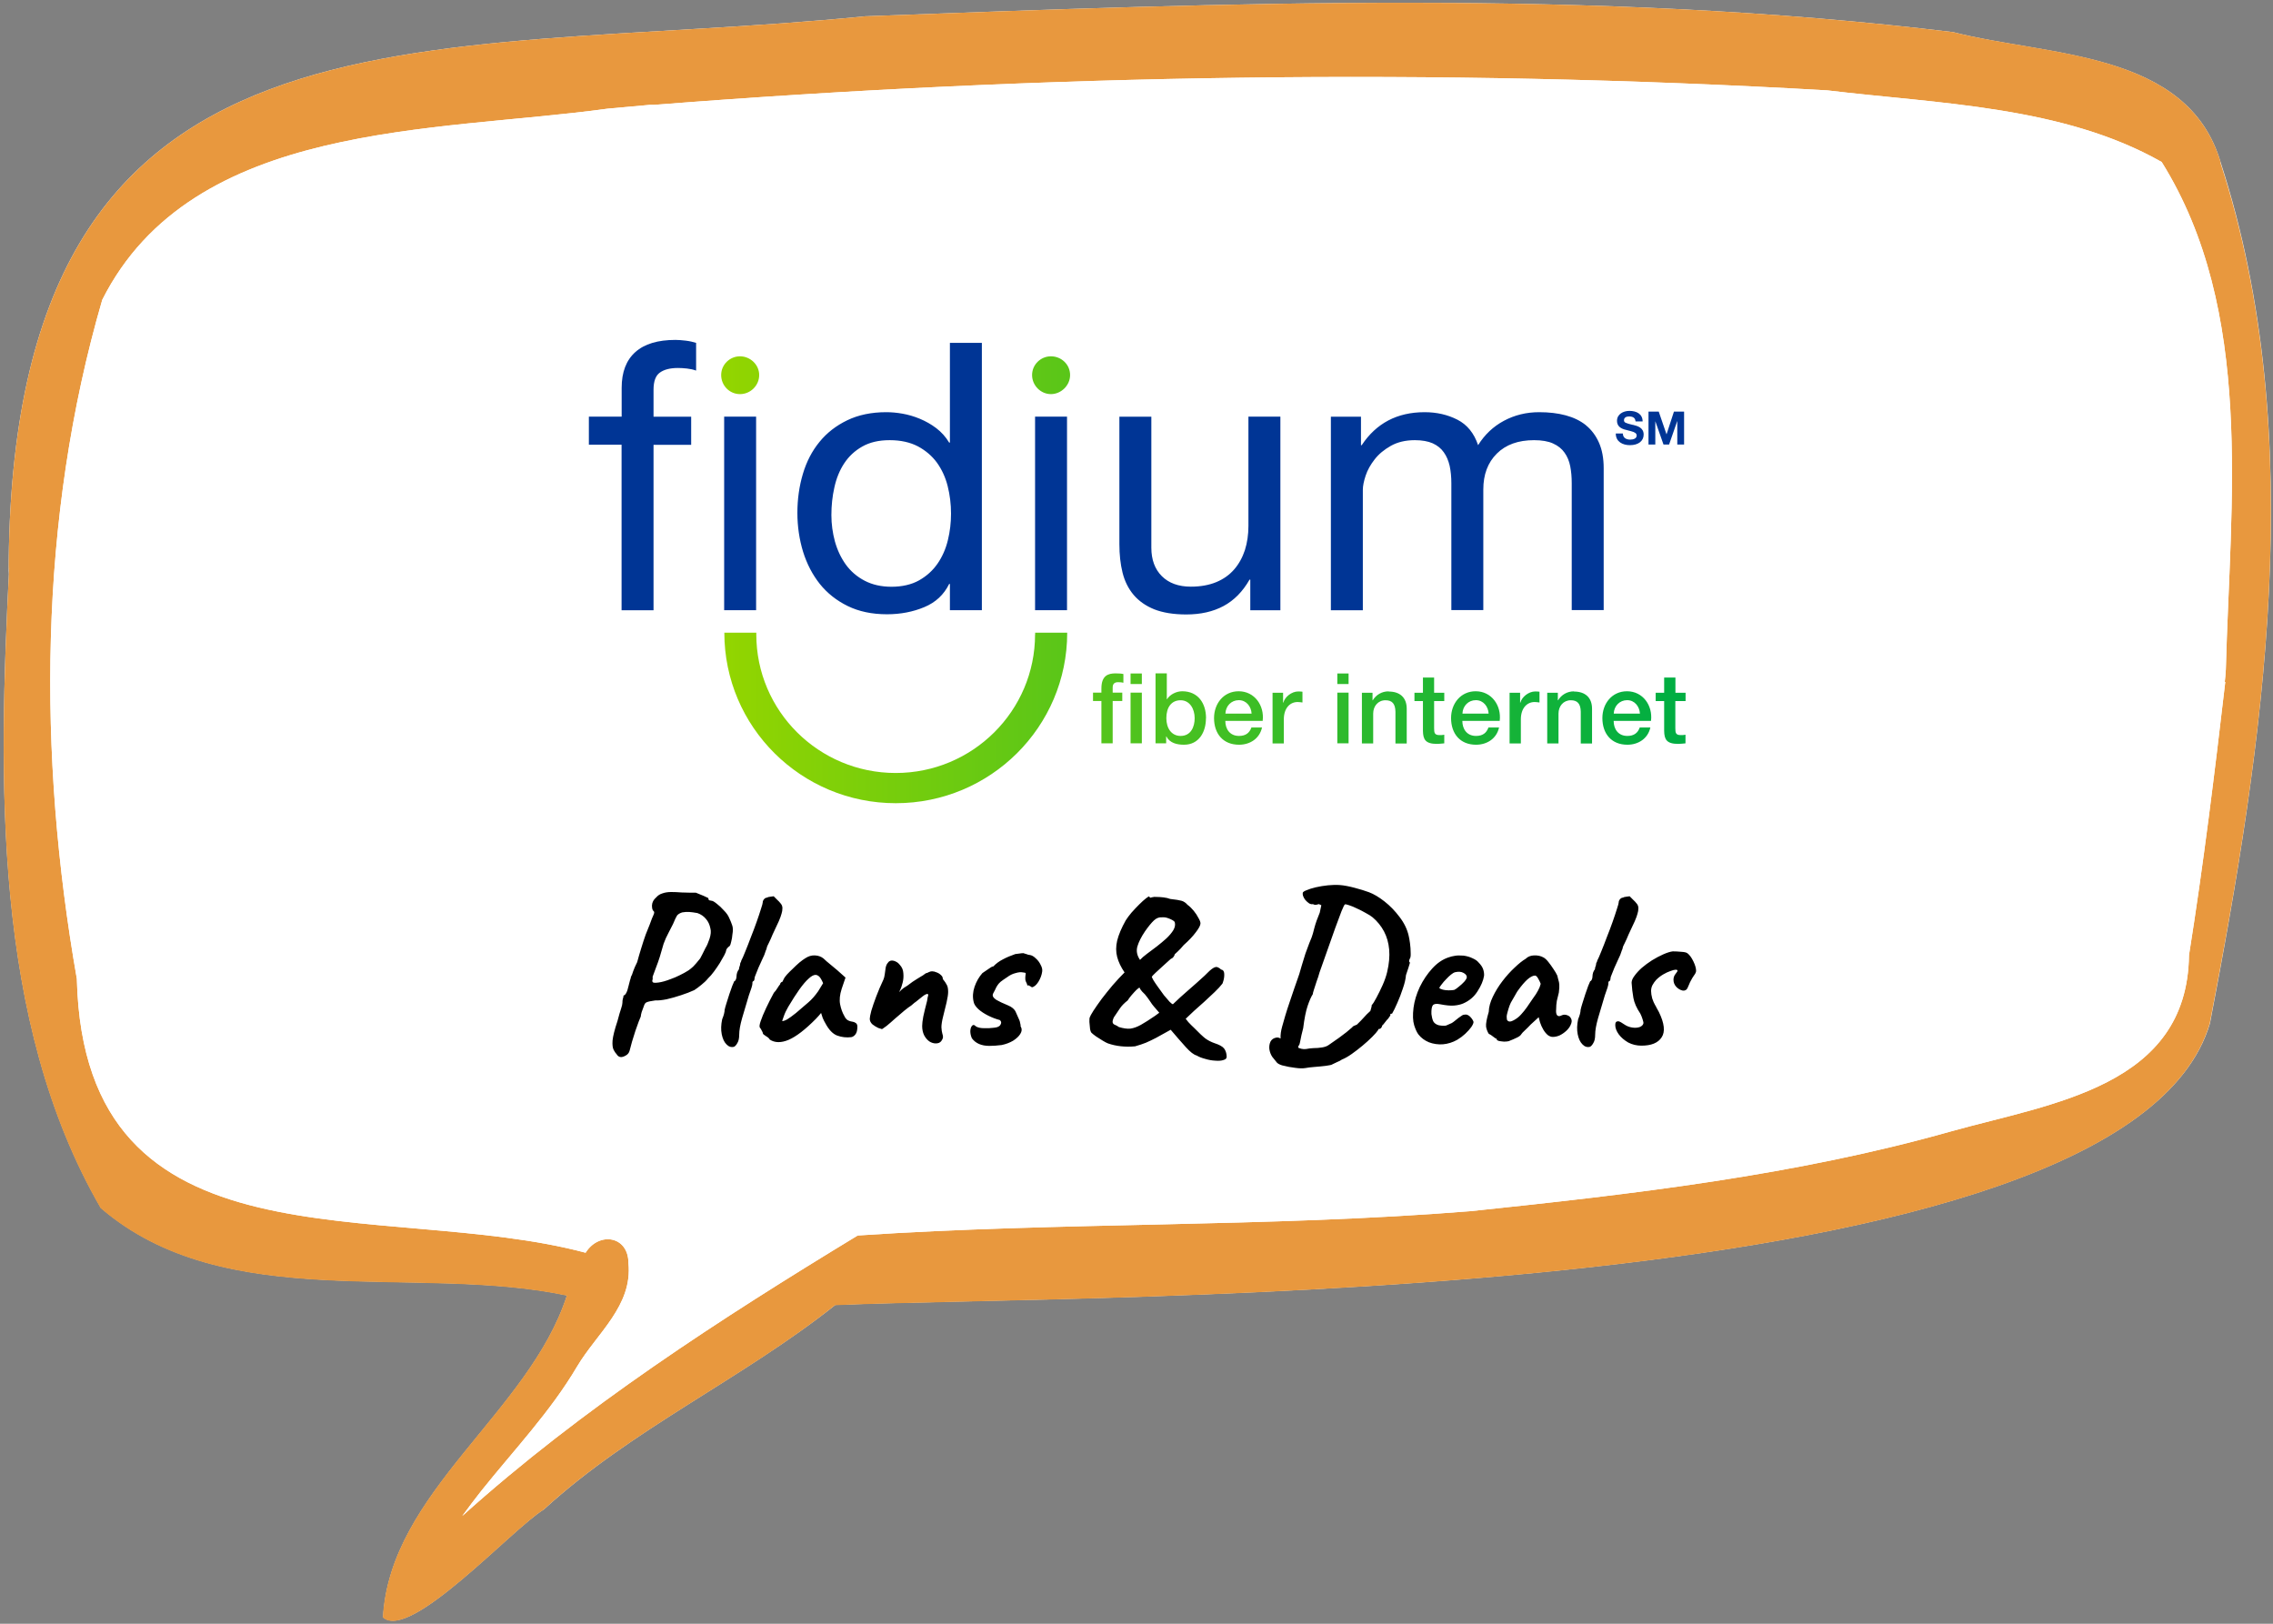 <svg xmlns="http://www.w3.org/2000/svg" width="406" height="290" viewBox="0 0 406 290" fill="none"><rect x="0" y="0" width="406" height="290" fill="#808080" stroke="none"/><g clip-path="url(#clip0_266_1626)"><path d="M1.642 101.356C1.642 101.747 1.593 102.138 1.544 102.528C1.544 -3.344 74.715 10.818 154.565 2.907C219.205 0.514 284.528 -2.074 348.875 5.739C365.693 10.085 390.75 8.962 396.648 28.984C412.638 78.258 404.302 132.903 394.747 182.763C379.635 233.794 196.976 231.06 149.203 233.062C132.531 246.296 112.885 255.184 97.139 269.59C91.533 272.959 73.204 293.225 68.427 288.83C69.694 266.415 94.556 252.302 101.283 231.353C74.179 225.639 40.299 234.869 18.021 215.726C-1.332 182.372 -0.259 139.056 1.642 101.356Z" fill="white"></path><path d="M396.648 28.984C390.75 8.962 365.693 10.037 348.875 5.739C284.527 -2.074 219.205 0.514 154.565 2.907C74.715 10.818 1.544 -3.344 1.544 102.528C1.544 102.138 1.593 101.747 1.642 101.356C-0.26 139.056 -1.381 182.372 17.972 215.775C40.25 234.918 74.13 225.688 101.234 231.401C94.458 252.302 69.645 266.415 68.378 288.879C73.155 293.274 91.533 273.057 97.091 269.639C112.885 255.184 132.531 246.345 149.154 233.111C196.927 231.06 379.635 233.843 394.698 182.812C404.302 132.952 412.638 78.307 396.599 29.033L396.648 28.984ZM397.477 121.769C395.576 138.08 393.577 154.39 390.993 170.603C390.701 194.092 366.522 197.022 348.534 202.052C320.601 209.963 291.498 213.284 262.688 216.312C226.273 219.242 189.615 218.216 153.2 220.658C128.679 235.552 104.062 251.423 82.564 270.762C83.685 269.248 84.757 267.783 85.927 266.318C91.777 258.993 98.309 252.156 103.087 244.049C106.597 238.141 113.031 233.208 112.251 225.59C112.251 220.707 106.986 219.925 104.598 223.735C68.378 214.065 15.096 228.032 13.731 174.949C13.731 174.949 13.731 174.9 13.731 174.852C6.711 134.857 6.858 92.713 18.265 53.548C34.4 21.513 77.738 23.661 108.498 19.413C111.033 19.169 113.567 18.973 116.054 18.729H116.2C116.2 18.729 116.639 18.729 116.834 18.729C186.495 13.26 256.643 12.136 326.402 16.141C346.243 18.534 368.521 18.924 386.119 28.935C402.742 55.599 398.354 89.538 397.574 119.571C397.526 120.353 397.477 121.085 397.379 121.818L397.477 121.769Z" fill="#E8983E"></path><path d="M397.477 121.769C395.576 138.08 393.577 154.39 390.993 170.603C390.701 194.092 366.522 197.022 348.534 202.052C320.601 209.963 291.498 213.284 262.688 216.312C226.273 219.242 189.615 218.216 153.2 220.658C128.679 235.552 104.062 251.424 82.564 270.762C83.685 269.248 84.757 267.783 85.927 266.318C91.777 258.993 98.309 252.156 103.087 244.05C106.597 238.141 113.031 233.208 112.251 225.59C112.251 220.707 106.987 219.926 104.598 223.735C68.378 214.065 15.096 228.032 13.731 174.949C13.731 174.949 13.731 174.901 13.731 174.852C6.711 134.857 6.858 92.713 18.265 53.548C34.401 21.513 77.738 23.661 108.498 19.413C111.033 19.169 113.568 18.973 116.054 18.729H116.2C116.2 18.729 116.639 18.729 116.834 18.729C186.495 13.26 256.643 12.137 326.402 16.141C346.243 18.534 368.521 18.924 386.119 28.936C402.742 55.599 398.354 89.539 397.574 119.572C397.526 120.353 397.477 121.085 397.379 121.818L397.477 121.769Z" fill="white"></path><path d="M128.815 66.98C128.815 65.11 130.363 63.637 132.177 63.637C133.991 63.637 135.605 65.11 135.605 66.98C135.605 68.85 134.057 70.389 132.177 70.389C130.296 70.389 128.815 68.85 128.815 66.98ZM187.711 63.637C185.897 63.637 184.349 65.11 184.349 66.98C184.349 68.85 185.897 70.389 187.711 70.389C189.525 70.389 191.139 68.85 191.139 66.98C191.139 65.11 189.592 63.637 187.711 63.637ZM184.882 113.299C184.882 126.969 173.732 138.056 159.986 138.056C146.239 138.056 135.089 126.969 135.089 113.299V113.002H129.381C129.381 129.815 143.094 143.451 160.002 143.451C176.91 143.451 190.623 129.815 190.623 113.002H184.899V113.299H184.882ZM196.731 122.964V123.709H195.233V125.198H196.731V132.761H198.745V125.198H200.459V123.709H198.745V122.782C198.745 122.037 199.177 121.839 199.727 121.839C200.126 121.839 200.392 121.872 200.659 121.938V120.382C200.342 120.3 199.876 120.266 199.244 120.266C197.946 120.266 196.731 120.647 196.731 122.964ZM201.94 132.761H203.954V123.709H201.94V132.761ZM201.94 122.17H203.954V120.283H201.94V122.17ZM215.403 128.293C215.403 130.725 214.172 133.009 211.476 133.009C210.244 133.009 208.93 132.711 208.331 131.52H208.297V132.761H206.4V120.266H208.414V124.884H208.447C208.996 124.006 210.144 123.46 211.16 123.46C214.022 123.46 215.42 125.628 215.42 128.276L215.403 128.293ZM213.39 128.26C213.39 126.621 212.524 125.066 210.877 125.066C209.229 125.066 208.331 126.34 208.331 128.26C208.331 130.08 209.262 131.437 210.877 131.437C212.707 131.437 213.39 129.832 213.39 128.26ZM225.555 128.756H218.865C218.865 130.179 219.647 131.437 221.311 131.437C222.476 131.437 223.175 130.924 223.525 129.931H225.422C224.989 131.9 223.292 133.009 221.311 133.009C218.465 133.009 216.851 131.04 216.851 128.243C216.851 125.678 218.549 123.46 221.245 123.46C224.107 123.46 225.871 126.025 225.538 128.739L225.555 128.756ZM223.558 127.449C223.491 126.191 222.626 125.049 221.278 125.049C219.93 125.049 218.931 126.092 218.882 127.449H223.558ZM229.216 125.479H229.183V123.725H227.302V132.777H229.316V128.475C229.316 126.472 230.414 125.38 231.779 125.38C232.062 125.38 232.362 125.43 232.644 125.463V123.543C232.461 123.527 232.345 123.493 231.896 123.493C230.664 123.493 229.466 124.52 229.233 125.496L229.216 125.479ZM238.869 132.761H240.882V123.709H238.869V132.761ZM238.869 122.17H240.882V120.283H238.869V122.17ZM248.022 123.477C246.823 123.477 245.792 124.089 245.193 125.082L245.159 125.049V123.725H243.262V132.777H245.276V127.449C245.276 126.125 246.141 125.066 247.472 125.066C248.654 125.066 249.22 125.678 249.253 127.101V132.794H251.267V126.588C251.267 124.553 250.019 123.51 248.055 123.51L248.022 123.477ZM256.176 121.011H254.163V123.725H252.648V125.215H254.163V130.543C254.196 132.049 254.579 132.86 256.675 132.86C257.108 132.86 257.541 132.794 257.974 132.761V131.222C257.691 131.288 257.408 131.288 257.125 131.288C256.226 131.288 256.16 130.874 256.16 130.047V125.215H257.974V123.725H256.16V121.011H256.176ZM267.892 128.756H261.202C261.202 130.179 261.984 131.437 263.648 131.437C264.813 131.437 265.512 130.924 265.862 129.931H267.759C267.326 131.9 265.629 133.009 263.648 133.009C260.803 133.009 259.188 131.04 259.188 128.243C259.188 125.678 260.886 123.46 263.582 123.46C266.444 123.46 268.208 126.025 267.876 128.739L267.892 128.756ZM265.895 127.449C265.829 126.191 264.963 125.049 263.615 125.049C262.267 125.049 261.269 126.092 261.219 127.449H265.895ZM271.553 125.479H271.52V123.725H269.64V132.777H271.653V128.475C271.653 126.472 272.752 125.38 274.116 125.38C274.399 125.38 274.699 125.43 274.982 125.463V123.543C274.799 123.527 274.682 123.493 274.233 123.493C273.001 123.493 271.803 124.52 271.57 125.496L271.553 125.479ZM281.123 123.477C279.924 123.477 278.893 124.089 278.293 125.082L278.26 125.049V123.725H276.363V132.777H278.377V127.449C278.377 126.125 279.242 125.066 280.573 125.066C281.755 125.066 282.321 125.678 282.354 127.101V132.794H284.368V126.588C284.368 124.553 283.12 123.51 281.139 123.51L281.123 123.477ZM294.919 128.756H288.229C288.229 130.179 289.011 131.437 290.675 131.437C291.84 131.437 292.539 130.924 292.888 129.931H294.786C294.353 131.9 292.655 133.009 290.675 133.009C287.829 133.009 286.215 131.04 286.215 128.243C286.215 125.678 287.913 123.46 290.609 123.46C293.471 123.46 295.235 126.025 294.902 128.739L294.919 128.756ZM292.922 127.449C292.855 126.191 291.99 125.049 290.642 125.049C289.294 125.049 288.295 126.092 288.245 127.449H292.922ZM301.076 125.215V123.725H299.262V121.011H297.249V123.725H295.734V125.215H297.249V130.543C297.282 132.049 297.665 132.86 299.762 132.86C300.194 132.86 300.627 132.794 301.06 132.761V131.222C300.777 131.288 300.494 131.288 300.211 131.288C299.312 131.288 299.246 130.874 299.246 130.047V125.215H301.06H301.076Z" fill="url(#paint0_linear_266_1626)"></path><path d="M122.491 60.84C123.19 60.923 123.806 61.072 124.338 61.237V66.185C123.839 66.003 123.306 65.888 122.724 65.821C122.142 65.755 121.609 65.722 121.11 65.722C119.712 65.722 118.647 65.987 117.881 66.533C117.116 67.062 116.733 68.088 116.733 69.611V74.427H123.456V79.441H116.733V108.997H111.025V79.424H105.183V74.41H111.041V69.263C111.041 66.45 111.857 64.332 113.488 62.876C115.119 61.419 117.515 60.708 120.644 60.708C121.176 60.708 121.792 60.757 122.491 60.84ZM129.348 108.98H135.056V74.41H129.348V108.98ZM169.671 61.237H175.379V108.98H169.671V104.297H169.538C168.589 106.217 167.125 107.59 165.095 108.434C163.081 109.278 160.851 109.709 158.438 109.709C155.742 109.709 153.412 109.212 151.415 108.236C149.418 107.259 147.754 105.935 146.439 104.297C145.124 102.642 144.126 100.723 143.443 98.538C142.778 96.354 142.428 94.037 142.428 91.588C142.428 89.138 142.761 86.822 143.41 84.637C144.059 82.453 145.041 80.55 146.372 78.928C147.687 77.306 149.351 76.015 151.348 75.055C153.345 74.096 155.659 73.616 158.305 73.616C159.203 73.616 160.168 73.698 161.2 73.881C162.232 74.063 163.264 74.361 164.296 74.791C165.328 75.221 166.309 75.767 167.225 76.462C168.14 77.157 168.922 78.018 169.538 79.044H169.671V61.237ZM169.871 91.737C169.871 90.049 169.671 88.41 169.272 86.822C168.872 85.233 168.223 83.843 167.358 82.635C166.476 81.427 165.344 80.467 163.963 79.722C162.565 78.994 160.884 78.614 158.92 78.614C156.957 78.614 155.359 78.994 154.011 79.755C152.663 80.517 151.598 81.526 150.782 82.767C149.967 84.008 149.384 85.448 149.035 87.053C148.669 88.659 148.502 90.313 148.502 92.001C148.502 93.607 148.719 95.179 149.135 96.718C149.568 98.257 150.217 99.63 151.082 100.838C151.964 102.047 153.079 103.006 154.444 103.718C155.808 104.43 157.406 104.794 159.253 104.794C161.1 104.794 162.815 104.413 164.163 103.652C165.511 102.89 166.609 101.898 167.458 100.673C168.306 99.448 168.922 98.058 169.305 96.486C169.688 94.93 169.871 93.342 169.871 91.737ZM184.882 108.98H190.59V74.41H184.882V108.98ZM222.992 93.938C222.992 95.493 222.776 96.933 222.36 98.257C221.927 99.564 221.295 100.723 220.446 101.699C219.597 102.675 218.532 103.437 217.251 103.966C215.969 104.496 214.455 104.777 212.707 104.777C210.511 104.777 208.78 104.148 207.532 102.907C206.283 101.666 205.651 99.961 205.651 97.827V74.427H199.943V97.165C199.943 99.035 200.126 100.739 200.509 102.278C200.891 103.817 201.557 105.141 202.489 106.25C203.438 107.359 204.669 108.219 206.184 108.831C207.715 109.427 209.612 109.742 211.892 109.742C214.455 109.742 216.668 109.245 218.549 108.236C220.429 107.226 221.977 105.654 223.192 103.519H223.325V108.997H228.7V74.41H222.992V93.938ZM283.286 75.949C282.271 75.138 281.073 74.559 279.658 74.178C278.243 73.798 276.662 73.616 274.915 73.616C272.635 73.616 270.538 74.129 268.624 75.155C266.711 76.181 265.179 77.637 264.015 79.507C263.299 77.372 262.067 75.85 260.32 74.956C258.573 74.063 256.625 73.616 254.462 73.616C249.569 73.616 245.825 75.585 243.229 79.507H243.096V74.427H237.72V108.997H243.428V87.467C243.428 86.805 243.595 85.961 243.928 84.952C244.26 83.942 244.81 82.982 245.542 82.039C246.274 81.096 247.239 80.302 248.438 79.623C249.619 78.961 251.05 78.614 252.715 78.614C254.013 78.614 255.078 78.812 255.91 79.176C256.742 79.557 257.408 80.086 257.89 80.781C258.39 81.476 258.722 82.287 258.939 83.214C259.138 84.157 259.238 85.183 259.238 86.292V108.964H264.946V87.434C264.946 84.753 265.745 82.618 267.36 81.013C268.974 79.408 271.187 78.614 274.016 78.614C275.398 78.614 276.546 78.812 277.411 79.209C278.293 79.606 278.976 80.153 279.458 80.848C279.958 81.543 280.29 82.353 280.473 83.28C280.657 84.224 280.74 85.216 280.74 86.292V108.964H286.448V83.628C286.448 81.841 286.165 80.318 285.599 79.044C285.033 77.769 284.251 76.743 283.253 75.933L283.286 75.949ZM291.64 75.883C290.309 75.552 290.076 75.469 290.076 75.039C290.076 74.576 290.492 74.377 290.975 74.377C291.74 74.377 292.09 74.675 292.139 75.271H293.404C293.404 73.93 292.306 73.384 291.041 73.384C289.959 73.384 288.828 73.963 288.828 75.155C288.828 75.9 289.227 76.412 290.126 76.694C290.509 76.81 290.891 76.892 291.324 77.008C292.056 77.19 292.339 77.422 292.339 77.786C292.339 78.316 291.773 78.514 291.174 78.514C290.575 78.514 289.876 78.266 289.876 77.422H288.611V77.455C288.611 78.911 289.876 79.507 291.124 79.507C292.689 79.507 293.587 78.729 293.587 77.621C293.587 76.379 292.522 76.082 291.64 75.866V75.883ZM298.996 73.516L297.681 77.554H297.665L296.283 73.516H294.453V79.391H295.668V75.271H295.684L297.132 79.391H298.131L299.578 75.221H299.595V79.391H300.81V73.516H298.979H298.996Z" fill="#003595"></path><path d="M110.933 188.794C110.613 188.794 110.347 188.621 110.133 188.274C109.973 188.114 109.8 187.861 109.613 187.514C109.427 187.167 109.36 186.607 109.413 185.834C109.493 185.034 109.787 183.874 110.293 182.354C110.56 181.341 110.773 180.607 110.933 180.154C111.093 179.674 111.173 179.327 111.173 179.114C111.173 178.821 111.2 178.581 111.253 178.394C111.333 178.181 111.373 177.981 111.373 177.794C111.533 177.794 111.693 177.647 111.853 177.354C112.013 177.061 112.147 176.661 112.253 176.154C112.36 175.701 112.453 175.341 112.533 175.074C112.64 174.781 112.693 174.581 112.693 174.474C112.827 174.261 112.96 173.927 113.093 173.474C113.253 173.021 113.493 172.474 113.813 171.834C114.027 171.034 114.267 170.207 114.533 169.354C114.8 168.474 115.067 167.661 115.333 166.914C115.627 166.141 115.867 165.541 116.053 165.114C116.347 164.287 116.573 163.714 116.733 163.394C116.893 163.047 116.893 162.821 116.733 162.714C116.547 162.581 116.453 162.247 116.453 161.714C116.48 161.154 116.733 160.674 117.213 160.274C117.507 159.927 117.88 159.687 118.333 159.554C118.787 159.394 119.307 159.314 119.893 159.314C120.48 159.314 121.093 159.341 121.733 159.394C122.213 159.421 122.72 159.434 123.253 159.434C123.813 159.434 124.16 159.434 124.293 159.434C124.533 159.541 124.827 159.661 125.173 159.794C125.52 159.927 125.827 160.061 126.093 160.194C126.387 160.301 126.533 160.394 126.533 160.474C126.533 160.634 126.587 160.741 126.693 160.794C126.827 160.821 126.96 160.847 127.093 160.874C127.28 160.874 127.587 161.047 128.013 161.394C128.44 161.714 128.867 162.114 129.293 162.594C129.747 163.047 130.067 163.501 130.253 163.954C130.467 164.407 130.64 164.834 130.773 165.234C130.933 165.634 130.947 166.207 130.813 166.954C130.787 167.354 130.72 167.754 130.613 168.154C130.533 168.554 130.44 168.821 130.333 168.954C130.173 169.061 130.027 169.194 129.893 169.354C129.76 169.514 129.693 169.661 129.693 169.794C129.693 169.901 129.587 170.167 129.373 170.594C129.16 170.994 128.893 171.461 128.573 171.994C128.253 172.501 127.907 173.007 127.533 173.514C127.16 174.021 126.813 174.421 126.493 174.714C126.147 175.141 125.733 175.541 125.253 175.914C124.8 176.287 124.387 176.594 124.013 176.834C123.32 177.154 122.52 177.461 121.613 177.754C120.733 178.047 119.88 178.287 119.053 178.474C118.227 178.634 117.56 178.701 117.053 178.674C116.28 178.781 115.773 178.887 115.533 178.994C115.293 179.074 115.12 179.301 115.013 179.674C114.88 180.021 114.747 180.381 114.613 180.754C114.507 181.127 114.453 181.394 114.453 181.554C114.4 181.661 114.28 181.954 114.093 182.434C113.933 182.914 113.733 183.474 113.493 184.114C113.28 184.754 113.08 185.394 112.893 186.034C112.707 186.674 112.56 187.221 112.453 187.674C112.347 188.047 112.12 188.327 111.773 188.514C111.453 188.701 111.173 188.794 110.933 188.794ZM116.613 175.434C116.72 175.541 117.067 175.554 117.653 175.474C118.24 175.394 118.947 175.194 119.773 174.874C120.307 174.687 120.84 174.461 121.373 174.194C121.933 173.927 122.467 173.634 122.973 173.314C123.24 173.127 123.52 172.901 123.813 172.634C124.107 172.341 124.52 171.861 125.053 171.194C125.133 171.061 125.267 170.807 125.453 170.434C125.667 170.034 125.853 169.661 126.013 169.314C126.253 168.941 126.493 168.394 126.733 167.674C126.973 166.927 127.027 166.314 126.893 165.834C126.76 165.141 126.493 164.567 126.093 164.114C125.693 163.634 125.187 163.287 124.573 163.074C123.987 162.967 123.493 162.901 123.093 162.874C122.72 162.847 122.307 162.874 121.853 162.954C121.427 163.087 121.12 163.274 120.933 163.514C120.773 163.754 120.533 164.261 120.213 165.034C120.027 165.407 119.76 165.927 119.413 166.594C119.067 167.234 118.773 167.887 118.533 168.554C118.053 170.314 117.627 171.661 117.253 172.594C116.907 173.527 116.68 174.141 116.573 174.434C116.6 174.727 116.587 174.941 116.533 175.074C116.48 175.181 116.507 175.301 116.613 175.434ZM131.115 186.954C130.608 187.087 130.155 186.941 129.755 186.514C129.355 186.114 129.075 185.514 128.915 184.714C128.755 183.914 128.782 183.021 128.995 182.034C129.128 181.714 129.235 181.407 129.315 181.114C129.395 180.794 129.435 180.541 129.435 180.354C129.488 180.087 129.595 179.701 129.755 179.194C129.915 178.661 130.088 178.114 130.275 177.554C130.462 176.994 130.635 176.501 130.795 176.074C130.982 175.621 131.102 175.341 131.155 175.234C131.262 175.234 131.355 175.141 131.435 174.954C131.515 174.767 131.555 174.581 131.555 174.394C131.555 174.181 131.595 173.941 131.675 173.674C131.782 173.407 131.888 173.221 131.995 173.114C131.995 172.981 132.022 172.834 132.075 172.674C132.155 172.487 132.195 172.341 132.195 172.234C132.195 172.127 132.222 172.021 132.275 171.914C132.355 171.807 132.395 171.701 132.395 171.594C132.582 171.247 132.822 170.701 133.115 169.954C133.435 169.181 133.768 168.327 134.115 167.394C134.488 166.461 134.835 165.541 135.155 164.634C135.475 163.727 135.728 162.967 135.915 162.354C136.128 161.714 136.235 161.327 136.235 161.194C136.235 160.981 136.315 160.781 136.475 160.594C136.635 160.407 136.822 160.314 137.035 160.314C137.115 160.234 137.302 160.181 137.595 160.154C137.888 160.101 138.088 160.074 138.195 160.074C138.195 160.074 138.248 160.127 138.355 160.234C138.462 160.341 138.622 160.501 138.835 160.714C139.048 160.901 139.248 161.114 139.435 161.354C139.648 161.594 139.755 161.874 139.755 162.194C139.755 162.541 139.702 162.874 139.595 163.194C139.515 163.514 139.355 163.954 139.115 164.514C138.875 165.047 138.502 165.847 137.995 166.914C137.782 167.447 137.555 167.954 137.315 168.434C137.075 168.887 136.955 169.167 136.955 169.274C136.955 169.381 136.902 169.541 136.795 169.754C136.715 169.967 136.622 170.234 136.515 170.554C136.408 170.767 136.262 171.087 136.075 171.514C135.888 171.914 135.688 172.354 135.475 172.834C135.288 173.287 135.128 173.687 134.995 174.034C134.862 174.354 134.795 174.541 134.795 174.594C134.795 174.701 134.782 174.807 134.755 174.914C134.755 175.021 134.702 175.127 134.595 175.234C134.488 175.234 134.422 175.314 134.395 175.474C134.395 175.607 134.395 175.674 134.395 175.674C134.395 175.941 134.182 176.647 133.755 177.794C133.328 179.261 132.928 180.607 132.555 181.834C132.208 183.061 132.035 184.047 132.035 184.794C132.035 185.434 131.928 185.927 131.715 186.274C131.528 186.621 131.328 186.847 131.115 186.954ZM137.504 185.674C137.398 185.461 137.158 185.247 136.784 185.034C136.438 184.821 136.264 184.661 136.264 184.554C136.264 184.447 136.198 184.287 136.064 184.074C135.958 183.834 135.851 183.661 135.744 183.554C135.611 183.394 135.651 183.007 135.864 182.394C136.078 181.754 136.398 180.981 136.824 180.074C137.251 179.167 137.718 178.247 138.224 177.314C138.438 177.101 138.651 176.821 138.864 176.474C139.078 176.127 139.238 175.901 139.344 175.794C139.344 175.687 139.384 175.594 139.464 175.514C139.544 175.407 139.638 175.354 139.744 175.354L140.064 174.714C140.118 174.607 140.278 174.394 140.544 174.074C140.838 173.754 141.184 173.407 141.584 173.034C141.984 172.634 142.384 172.261 142.784 171.914C143.211 171.567 143.558 171.314 143.824 171.154C144.384 170.781 144.958 170.607 145.544 170.634C146.158 170.661 146.678 170.847 147.104 171.194C147.184 171.274 147.358 171.434 147.624 171.674C147.918 171.914 148.238 172.181 148.584 172.474C148.958 172.767 149.278 173.034 149.544 173.274L151.024 174.594L150.344 176.594C149.998 177.661 149.904 178.594 150.064 179.394C150.224 180.194 150.478 180.887 150.824 181.474C150.958 181.767 151.131 181.994 151.344 182.154C151.584 182.314 151.891 182.421 152.264 182.474C152.478 182.501 152.678 182.581 152.864 182.714C153.051 182.847 153.144 183.061 153.144 183.354C153.144 183.994 153.024 184.461 152.784 184.754C152.571 185.021 152.331 185.181 152.064 185.234C151.184 185.341 150.344 185.247 149.544 184.954C148.744 184.661 148.024 183.901 147.384 182.674C147.278 182.514 147.131 182.221 146.944 181.794C146.784 181.341 146.691 181.047 146.664 180.914C146.558 181.047 146.411 181.221 146.224 181.434C146.064 181.621 145.904 181.794 145.744 181.954C143.851 183.874 142.224 185.127 140.864 185.714C139.531 186.274 138.411 186.261 137.504 185.674ZM139.704 182.354C139.891 182.381 140.184 182.287 140.584 182.074C140.984 181.834 141.518 181.447 142.184 180.914C143.091 180.141 143.838 179.501 144.424 178.994C145.011 178.487 145.584 177.834 146.144 177.034L147.024 175.594C146.758 174.981 146.518 174.581 146.304 174.394C146.091 174.207 145.878 174.114 145.664 174.114C145.318 174.114 144.904 174.341 144.424 174.794C143.944 175.221 143.398 175.861 142.784 176.714C142.198 177.541 141.531 178.581 140.784 179.834C140.438 180.421 140.171 180.994 139.984 181.554C139.798 182.087 139.704 182.354 139.704 182.354ZM167.156 186.354C166.756 186.354 166.369 186.234 165.996 185.994C165.623 185.727 165.316 185.367 165.076 184.914C164.836 184.434 164.716 183.874 164.716 183.234C164.716 182.834 164.783 182.274 164.916 181.554C165.076 180.807 165.303 179.874 165.596 178.754C165.649 178.381 165.689 178.141 165.716 178.034C165.769 177.927 165.796 177.821 165.796 177.714C165.796 177.661 165.783 177.621 165.756 177.594C165.756 177.541 165.729 177.514 165.676 177.514C165.463 177.514 165.169 177.661 164.796 177.954C164.449 178.221 164.049 178.541 163.596 178.914C163.516 178.967 163.423 179.034 163.316 179.114C163.236 179.194 163.143 179.274 163.036 179.354C162.956 179.434 162.863 179.514 162.756 179.594C162.489 179.754 162.076 180.061 161.516 180.514C160.983 180.967 160.423 181.447 159.836 181.954C159.276 182.461 158.783 182.887 158.356 183.234C158.143 183.394 157.956 183.527 157.796 183.634C157.663 183.741 157.569 183.794 157.516 183.794C157.463 183.794 157.249 183.727 156.876 183.594C156.529 183.434 156.183 183.221 155.836 182.954C155.516 182.661 155.356 182.327 155.356 181.954C155.356 181.714 155.449 181.234 155.636 180.514C155.849 179.794 156.143 178.941 156.516 177.954C156.889 176.967 157.316 175.967 157.796 174.954C157.903 174.714 157.983 174.394 158.036 173.994C158.089 173.594 158.143 173.207 158.196 172.834C158.276 172.434 158.409 172.141 158.596 171.954C158.676 171.821 158.769 171.727 158.876 171.674C159.009 171.594 159.143 171.554 159.276 171.554C159.543 171.554 159.796 171.621 160.036 171.754C160.276 171.861 160.503 172.047 160.716 172.314C161.116 172.741 161.329 173.247 161.356 173.834C161.409 174.394 161.369 174.941 161.236 175.474C161.103 176.007 160.956 176.447 160.796 176.794C160.636 177.114 160.556 177.247 160.556 177.194C160.663 177.141 160.809 177.007 160.996 176.794C161.209 176.581 161.569 176.327 162.076 176.034C162.769 175.501 163.303 175.127 163.676 174.914C164.049 174.674 164.329 174.501 164.516 174.394C164.729 174.287 164.916 174.167 165.076 174.034C165.209 173.927 165.303 173.861 165.356 173.834C165.436 173.807 165.476 173.794 165.476 173.794C165.556 173.794 165.689 173.741 165.876 173.634C166.089 173.527 166.289 173.474 166.476 173.474C166.743 173.474 167.023 173.541 167.316 173.674C167.609 173.781 167.863 173.941 168.076 174.154C168.289 174.341 168.396 174.541 168.396 174.754C168.396 174.834 168.423 174.901 168.476 174.954C168.529 175.007 168.583 175.074 168.636 175.154C168.769 175.314 168.916 175.541 169.076 175.834C169.263 176.101 169.356 176.541 169.356 177.154C169.356 177.581 169.263 178.207 169.076 179.034C168.889 179.861 168.689 180.674 168.476 181.474C168.263 182.301 168.156 182.967 168.156 183.474C168.183 183.954 168.236 184.327 168.316 184.594C168.396 184.834 168.436 185.034 168.436 185.194C168.436 185.407 168.329 185.661 168.116 185.954C167.903 186.221 167.583 186.354 167.156 186.354ZM176.715 186.794C175.302 186.794 174.262 186.341 173.595 185.434C173.409 185.007 173.315 184.581 173.315 184.154C173.342 183.701 173.449 183.381 173.635 183.194C173.822 182.981 174.049 183.021 174.315 183.314C174.662 183.527 175.155 183.634 175.795 183.634C176.115 183.634 176.395 183.634 176.635 183.634C176.902 183.607 177.209 183.581 177.555 183.554C178.169 183.501 178.555 183.314 178.715 182.994C178.902 182.674 178.862 182.407 178.595 182.194H178.635C177.915 182.007 177.209 181.741 176.515 181.394C175.822 181.047 175.235 180.661 174.755 180.234C174.275 179.781 173.995 179.354 173.915 178.954C173.702 178.074 173.755 177.167 174.075 176.234C174.395 175.301 174.862 174.487 175.475 173.794C175.715 173.634 176.049 173.407 176.475 173.114C176.902 172.794 177.209 172.621 177.395 172.594V172.634C177.902 172.101 178.475 171.674 179.115 171.354C179.755 171.007 180.502 170.687 181.355 170.394L181.995 170.314C182.315 170.261 182.595 170.234 182.835 170.234C182.809 170.234 182.875 170.261 183.035 170.314C183.195 170.367 183.329 170.407 183.435 170.434C183.595 170.514 183.755 170.554 183.915 170.554C184.289 170.607 184.649 170.807 184.995 171.154C185.369 171.474 185.662 171.861 185.875 172.314C186.115 172.741 186.209 173.141 186.155 173.514C186.075 174.127 185.849 174.741 185.475 175.354C185.102 175.941 184.702 176.274 184.275 176.354C184.329 176.327 184.275 176.274 184.115 176.194C183.955 176.114 183.809 176.034 183.675 175.954L183.515 176.034C183.515 176.034 183.502 175.994 183.475 175.914C183.475 175.834 183.449 175.741 183.395 175.634C183.289 175.447 183.209 175.247 183.155 175.034C183.129 174.821 183.129 174.581 183.155 174.314C183.209 174.021 183.222 173.847 183.195 173.794C183.169 173.741 183.009 173.701 182.715 173.674C182.369 173.594 181.929 173.634 181.395 173.794C180.862 173.927 180.369 174.167 179.915 174.514C179.382 174.861 178.982 175.141 178.715 175.354C178.475 175.567 178.289 175.781 178.155 175.994C178.022 176.181 177.875 176.461 177.715 176.834C177.609 177.021 177.515 177.194 177.435 177.354C177.355 177.487 177.315 177.621 177.315 177.754C177.315 178.021 177.542 178.301 177.995 178.594C178.449 178.861 179.129 179.181 180.035 179.554C180.755 179.847 181.222 180.247 181.435 180.754C181.675 181.261 181.889 181.741 182.075 182.194C182.129 182.301 182.182 182.501 182.235 182.794C182.315 183.061 182.329 183.221 182.275 183.274C182.329 183.327 182.355 183.381 182.355 183.434V183.394C182.569 183.794 182.529 184.221 182.235 184.674C181.969 185.101 181.542 185.501 180.955 185.874C180.369 186.221 179.702 186.474 178.955 186.634H178.995C178.595 186.687 178.195 186.727 177.795 186.754C177.422 186.781 177.062 186.794 176.715 186.794ZM219.107 188.674C219.134 188.994 218.947 189.207 218.547 189.314C218.174 189.447 217.68 189.487 217.067 189.434C216.48 189.407 215.88 189.301 215.267 189.114C214.654 188.954 214.147 188.754 213.747 188.514C213.24 188.381 212.6 187.887 211.827 187.034C211.054 186.181 210.147 185.141 209.107 183.914C208.04 184.501 207.174 184.981 206.507 185.354C205.84 185.701 205.227 185.994 204.667 186.234C204.134 186.447 203.494 186.661 202.747 186.874C200.987 187.034 199.374 186.861 197.907 186.354C197.694 186.274 197.387 186.114 196.987 185.874C196.587 185.634 196.187 185.381 195.787 185.114C195.414 184.847 195.16 184.647 195.027 184.514C194.894 184.434 194.787 184.194 194.707 183.794C194.654 183.367 194.614 182.941 194.587 182.514C194.587 182.087 194.6 181.834 194.627 181.754C194.707 181.514 194.934 181.101 195.307 180.514C195.707 179.901 196.2 179.194 196.787 178.394C197.4 177.594 198.054 176.781 198.747 175.954C199.467 175.127 200.174 174.367 200.867 173.674C200.227 172.741 199.787 171.821 199.547 170.914C199.307 170.007 199.307 169.034 199.547 167.994C199.814 166.927 200.32 165.727 201.067 164.394C201.334 163.967 201.68 163.501 202.107 162.994C202.56 162.487 203.014 162.007 203.467 161.554C203.947 161.074 204.36 160.701 204.707 160.434C205.054 160.167 205.24 160.061 205.267 160.114C205.374 160.301 205.48 160.367 205.587 160.314C205.694 160.261 205.8 160.234 205.907 160.234C206.014 160.181 206.24 160.167 206.587 160.194C206.96 160.194 207.374 160.221 207.827 160.274C208.28 160.327 208.68 160.421 209.027 160.554C209.987 160.661 210.654 160.767 211.027 160.874C211.427 160.981 211.787 161.221 212.107 161.594C212.507 161.887 212.88 162.247 213.227 162.674C213.574 163.101 213.854 163.527 214.067 163.954C214.307 164.354 214.427 164.674 214.427 164.914C214.427 165.261 214.147 165.794 213.587 166.514C213.054 167.234 212.334 167.994 211.427 168.794C211.08 169.221 210.72 169.607 210.347 169.954C210 170.274 209.827 170.434 209.827 170.434C209.827 170.541 209.76 170.687 209.627 170.874C209.494 171.061 209.32 171.194 209.107 171.274C208.814 171.541 208.4 171.914 207.867 172.394C207.334 172.874 206.854 173.314 206.427 173.714C206 174.114 205.774 174.354 205.747 174.434C205.72 174.487 205.814 174.701 206.027 175.074C206.24 175.421 206.52 175.834 206.867 176.314C207.214 176.794 207.56 177.274 207.907 177.754C208.28 178.207 208.614 178.594 208.907 178.914C209.2 179.207 209.4 179.354 209.507 179.354C210.387 178.501 211.294 177.674 212.227 176.874C213.187 176.047 214.16 175.181 215.147 174.274C215.814 173.581 216.32 173.127 216.667 172.914C217.014 172.701 217.294 172.647 217.507 172.754C217.72 172.834 217.92 172.967 218.107 173.154C218.454 173.207 218.64 173.447 218.667 173.874C218.694 174.274 218.654 174.674 218.547 175.074C218.44 175.447 218.374 175.647 218.347 175.674C218 176.127 217.534 176.634 216.947 177.194C216.36 177.754 215.747 178.327 215.107 178.914C214.467 179.474 213.854 180.021 213.267 180.554C212.68 181.087 212.187 181.554 211.787 181.954C211.787 181.954 211.947 182.154 212.267 182.554C212.614 182.927 212.947 183.261 213.267 183.554C214.147 184.461 214.827 185.101 215.307 185.474C215.787 185.821 216.334 186.101 216.947 186.314C217.774 186.581 218.334 186.887 218.627 187.234C218.92 187.607 219.08 188.087 219.107 188.674ZM199.867 183.434C200.667 183.674 201.347 183.767 201.907 183.714C202.494 183.634 203.12 183.407 203.787 183.034C204.454 182.661 205.294 182.127 206.307 181.434L207.067 180.874L206.067 179.714C205.88 179.501 205.667 179.207 205.427 178.834C205.187 178.461 204.88 178.047 204.507 177.594C204.107 177.221 203.84 176.927 203.707 176.714C203.6 176.501 203.547 176.394 203.547 176.394C203.467 176.394 203.28 176.527 202.987 176.794C202.72 177.061 202.427 177.381 202.107 177.754C201.814 178.101 201.587 178.407 201.427 178.674C200.814 179.154 200.347 179.634 200.027 180.114C199.707 180.567 199.347 181.101 198.947 181.714C198.76 182.141 198.694 182.447 198.747 182.634C198.8 182.821 198.934 182.954 199.147 183.034C199.36 183.114 199.6 183.247 199.867 183.434ZM203.627 171.434C203.92 171.114 204.334 170.754 204.867 170.354C205.427 169.927 206.014 169.487 206.627 169.034C207.24 168.554 207.814 168.074 208.347 167.594C208.88 167.087 209.294 166.594 209.587 166.114C209.88 165.607 209.96 165.127 209.827 164.674C209.774 164.567 209.627 164.447 209.387 164.314C209.147 164.181 208.867 164.061 208.547 163.954C208.227 163.847 207.907 163.807 207.587 163.834C207.054 163.781 206.56 163.967 206.107 164.394C205.654 164.821 205.12 165.474 204.507 166.354C203.84 167.341 203.387 168.247 203.147 169.074C202.934 169.874 203.094 170.661 203.627 171.434ZM233.173 190.754C232.666 190.834 232.053 190.821 231.333 190.714C230.613 190.634 229.839 190.487 229.013 190.274C228.586 190.141 228.279 189.981 228.093 189.794C227.933 189.607 227.653 189.261 227.253 188.754C226.986 188.354 226.813 187.901 226.733 187.394C226.679 186.887 226.746 186.434 226.933 186.034C227.146 185.634 227.493 185.394 227.973 185.314C228.186 185.261 228.439 185.314 228.733 185.474C229.053 185.607 229.386 185.781 229.733 185.994C230.293 186.314 230.893 186.634 231.533 186.954C232.173 187.301 232.759 187.434 233.293 187.354C233.666 187.274 234.106 187.221 234.613 187.194C235.146 187.194 235.653 187.154 236.133 187.074C236.639 186.994 237.039 186.847 237.333 186.634C238.746 185.674 239.799 184.914 240.493 184.354C241.186 183.767 241.533 183.474 241.533 183.474C241.586 183.367 241.679 183.287 241.813 183.234C241.973 183.154 242.159 183.074 242.373 182.994C242.533 182.834 242.786 182.581 243.133 182.234C243.479 181.861 243.813 181.501 244.133 181.154C244.479 180.807 244.693 180.607 244.773 180.554C244.826 180.314 244.879 180.127 244.933 179.994C244.986 179.834 245.013 179.674 245.013 179.514C245.226 179.301 245.506 178.861 245.853 178.194C246.226 177.501 246.599 176.741 246.973 175.914C247.346 175.061 247.613 174.287 247.773 173.594C248.119 172.127 248.239 170.794 248.133 169.594C248.026 168.394 247.719 167.314 247.213 166.354C246.706 165.394 246.026 164.554 245.173 163.834C244.879 163.594 244.479 163.341 243.973 163.074C243.466 162.781 242.946 162.514 242.413 162.274C241.879 162.007 241.399 161.807 240.973 161.674C240.573 161.541 240.333 161.487 240.253 161.514C240.146 161.541 239.933 161.954 239.613 162.754C239.319 163.527 238.946 164.527 238.493 165.754C238.066 166.981 237.599 168.301 237.093 169.714C236.613 171.101 236.146 172.421 235.693 173.674C235.559 174.181 235.386 174.714 235.173 175.274C234.986 175.834 234.826 176.327 234.693 176.754C234.559 177.154 234.493 177.421 234.493 177.554C234.199 178.007 233.893 178.701 233.573 179.634C233.253 180.567 232.986 181.901 232.773 183.634C232.533 184.541 232.359 185.301 232.253 185.914C232.146 186.501 232.039 186.781 231.933 186.754C231.933 186.754 231.919 186.874 231.893 187.114C231.866 187.381 231.813 187.554 231.733 187.634C231.733 187.794 231.573 187.901 231.253 187.954C230.933 188.007 230.559 187.941 230.133 187.754C229.706 187.567 229.306 187.207 228.933 186.674C228.853 186.381 228.786 185.954 228.733 185.394C228.706 184.807 228.799 184.127 229.013 183.354C229.146 182.847 229.333 182.194 229.573 181.394C229.813 180.594 230.079 179.767 230.373 178.914C230.666 178.061 230.933 177.274 231.173 176.554C231.439 175.834 231.626 175.301 231.733 174.954C231.919 174.501 232.186 173.647 232.533 172.394C232.746 171.701 232.959 171.007 233.173 170.314C233.413 169.621 233.639 169.007 233.853 168.474C234.066 167.914 234.213 167.554 234.293 167.394C234.426 167.047 234.586 166.487 234.773 165.714C234.986 164.914 235.306 164.007 235.733 162.994L236.013 161.674L235.573 161.474C235.253 161.581 234.999 161.621 234.813 161.594C234.653 161.541 234.546 161.501 234.493 161.474C234.333 161.527 234.119 161.487 233.853 161.354C233.613 161.194 233.386 160.994 233.173 160.754C232.986 160.514 232.866 160.314 232.813 160.154C232.759 160.047 232.719 159.914 232.693 159.754C232.693 159.567 232.693 159.474 232.693 159.474C232.719 159.314 232.946 159.154 233.373 158.994C233.799 158.807 234.346 158.634 235.013 158.474C235.706 158.314 236.439 158.194 237.213 158.114C237.986 158.034 238.706 158.021 239.373 158.074C240.066 158.127 240.919 158.287 241.933 158.554C242.946 158.821 243.813 159.087 244.533 159.354C245.386 159.674 246.306 160.221 247.293 160.994C248.279 161.767 249.173 162.687 249.973 163.754C250.799 164.821 251.346 165.941 251.613 167.114C251.693 167.434 251.773 167.887 251.853 168.474C251.933 169.061 251.973 169.634 251.973 170.194C251.999 170.727 251.946 171.074 251.813 171.234C251.759 171.341 251.719 171.474 251.693 171.634C251.693 171.767 251.746 171.861 251.853 171.914C251.826 171.994 251.733 172.301 251.573 172.834C251.413 173.341 251.266 173.781 251.133 174.154C251.079 174.847 250.893 175.647 250.573 176.554C250.279 177.461 249.946 178.327 249.573 179.154C249.226 179.954 248.919 180.581 248.653 181.034C248.546 181.034 248.439 181.061 248.333 181.114C248.253 181.141 248.266 181.167 248.373 181.194C248.373 181.327 248.226 181.581 247.933 181.954C247.826 182.034 247.653 182.234 247.413 182.554C247.199 182.847 247.026 183.047 246.893 183.154C246.866 183.341 246.786 183.501 246.653 183.634C246.519 183.741 246.399 183.794 246.293 183.794C246.293 183.794 246.266 183.794 246.213 183.794C246.186 183.794 246.173 183.847 246.173 183.954C245.959 184.274 245.599 184.687 245.093 185.194C244.586 185.701 244.013 186.221 243.373 186.754C242.733 187.287 242.093 187.781 241.453 188.234C240.813 188.687 240.226 189.021 239.693 189.234C239.426 189.421 239.146 189.567 238.853 189.674C238.559 189.807 238.279 189.941 238.013 190.074C237.879 190.181 237.493 190.274 236.853 190.354C236.213 190.434 235.533 190.501 234.813 190.554C234.119 190.607 233.573 190.674 233.173 190.754ZM260.28 185.714C259.48 186.167 258.627 186.434 257.72 186.514C256.84 186.567 256.013 186.447 255.24 186.154C254.467 185.834 253.84 185.367 253.36 184.754C253.093 184.407 252.84 183.861 252.6 183.114C252.36 182.341 252.32 181.301 252.48 179.994C252.64 178.767 253.013 177.527 253.6 176.274C254.213 175.021 254.96 173.914 255.84 172.954C256.72 171.994 257.68 171.341 258.72 170.994C259.093 170.861 259.467 170.767 259.84 170.714C260.24 170.634 260.76 170.621 261.4 170.674C262.013 170.754 262.56 170.914 263.04 171.154C263.52 171.367 263.867 171.607 264.08 171.874C264.507 172.301 264.787 172.714 264.92 173.114C265.053 173.514 265.107 173.901 265.08 174.274C264.947 175.127 264.56 176.047 263.92 177.034C263.307 178.021 262.44 178.754 261.32 179.234C260.867 179.421 260.333 179.541 259.72 179.594C259.107 179.647 258.267 179.567 257.2 179.354C256.56 179.221 256.133 179.287 255.92 179.554C255.733 179.821 255.653 180.341 255.68 181.114C255.733 181.594 255.84 182.021 256 182.394C256.187 182.741 256.52 182.981 257 183.114C257.613 183.221 258.053 183.234 258.32 183.154C258.587 183.047 258.92 182.901 259.32 182.714C259.533 182.581 259.733 182.434 259.92 182.274C260.133 182.114 260.333 181.954 260.52 181.794C260.733 181.634 260.907 181.514 261.04 181.434C261.173 181.327 261.307 181.261 261.44 181.234C261.573 181.207 261.707 181.194 261.84 181.194C262.133 181.221 262.413 181.381 262.68 181.674C262.947 181.967 263.12 182.247 263.2 182.514C263.2 182.727 263.067 183.034 262.8 183.434C262.533 183.807 262.173 184.207 261.72 184.634C261.293 185.034 260.813 185.394 260.28 185.714ZM259.76 176.794C259.947 176.714 260.213 176.527 260.56 176.234C260.933 175.941 261.267 175.634 261.56 175.314C261.853 174.967 262 174.701 262 174.514C262 174.221 261.8 173.967 261.4 173.754C261.027 173.541 260.533 173.501 259.92 173.634C259.707 173.687 259.453 173.834 259.16 174.074C258.867 174.314 258.573 174.594 258.28 174.914C257.987 175.207 257.733 175.501 257.52 175.794C257.307 176.061 257.16 176.274 257.08 176.434C257.187 176.567 257.4 176.674 257.72 176.754C258.04 176.834 258.387 176.874 258.76 176.874C259.16 176.874 259.493 176.847 259.76 176.794ZM269.479 185.954C269.266 186.007 268.986 186.034 268.639 186.034C268.293 186.007 267.986 185.967 267.719 185.914C267.479 185.834 267.359 185.754 267.359 185.674C267.359 185.541 267.293 185.474 267.159 185.474C267.159 185.474 267.013 185.367 266.719 185.154C266.426 184.914 266.159 184.741 265.919 184.634C265.679 184.261 265.519 183.834 265.439 183.354C265.386 182.847 265.546 181.967 265.919 180.714C265.946 179.861 266.186 178.967 266.639 178.034C267.093 177.074 267.666 176.141 268.359 175.234C269.053 174.327 269.773 173.527 270.519 172.834C271.266 172.114 271.933 171.581 272.519 171.234C272.893 170.861 273.386 170.661 273.999 170.634C274.639 170.607 275.199 170.727 275.679 170.994C275.946 171.127 276.239 171.394 276.559 171.794C276.879 172.194 277.186 172.621 277.479 173.074C277.773 173.501 277.999 173.887 278.159 174.234C278.239 174.527 278.306 174.794 278.359 175.034C278.439 175.247 278.493 175.514 278.519 175.834C278.546 176.154 278.519 176.634 278.439 177.274C278.306 177.754 278.186 178.247 278.079 178.754C277.999 179.234 277.959 179.727 277.959 180.234C277.906 180.741 277.959 181.101 278.119 181.314C278.306 181.527 278.573 181.541 278.919 181.354C279.239 181.194 279.573 181.181 279.919 181.314C280.266 181.421 280.506 181.634 280.639 181.954C280.799 182.247 280.759 182.634 280.519 183.114C280.359 183.461 280.106 183.794 279.759 184.114C279.413 184.434 279.026 184.701 278.599 184.914C278.173 185.101 277.759 185.194 277.359 185.194C277.066 185.194 276.773 185.087 276.479 184.874C276.186 184.634 275.919 184.314 275.679 183.914C275.439 183.514 275.239 183.074 275.079 182.594L274.839 181.674L273.399 182.994C273.053 183.367 272.706 183.714 272.359 184.034C272.039 184.327 271.839 184.541 271.759 184.674C271.626 184.914 271.359 185.127 270.959 185.314C270.586 185.501 270.093 185.714 269.479 185.954ZM270.559 182.114C271.013 181.847 271.399 181.527 271.719 181.154C272.066 180.781 272.399 180.367 272.719 179.914C273.039 179.434 273.386 178.927 273.759 178.394C274.213 177.781 274.533 177.287 274.719 176.914C274.933 176.541 275.093 176.141 275.199 175.714C275.093 175.421 274.946 175.114 274.759 174.794C274.573 174.447 274.386 174.261 274.199 174.234C273.826 174.234 273.373 174.461 272.839 174.914C272.333 175.367 271.773 176.021 271.159 176.874C271.053 177.007 270.919 177.221 270.759 177.514C270.599 177.807 270.439 178.087 270.279 178.354C270.146 178.594 270.053 178.754 269.999 178.834C269.919 178.941 269.799 179.194 269.639 179.594C269.506 179.967 269.386 180.354 269.279 180.754C269.173 181.127 269.119 181.394 269.119 181.554C269.119 181.714 269.133 181.887 269.159 182.074C269.213 182.261 269.346 182.381 269.559 182.434C269.773 182.487 270.106 182.381 270.559 182.114ZM284.006 186.954C283.499 187.087 283.046 186.941 282.646 186.514C282.246 186.114 281.966 185.514 281.806 184.714C281.646 183.914 281.672 183.021 281.886 182.034C282.019 181.714 282.126 181.407 282.206 181.114C282.286 180.794 282.326 180.541 282.326 180.354C282.379 180.087 282.486 179.701 282.646 179.194C282.806 178.661 282.979 178.114 283.166 177.554C283.352 176.994 283.526 176.501 283.686 176.074C283.872 175.621 283.992 175.341 284.046 175.234C284.152 175.234 284.246 175.141 284.326 174.954C284.406 174.767 284.446 174.581 284.446 174.394C284.446 174.181 284.486 173.941 284.566 173.674C284.672 173.407 284.779 173.221 284.886 173.114C284.886 172.981 284.912 172.834 284.966 172.674C285.046 172.487 285.086 172.341 285.086 172.234C285.086 172.127 285.112 172.021 285.166 171.914C285.246 171.807 285.286 171.701 285.286 171.594C285.472 171.247 285.712 170.701 286.006 169.954C286.326 169.181 286.659 168.327 287.006 167.394C287.379 166.461 287.726 165.541 288.046 164.634C288.366 163.727 288.619 162.967 288.806 162.354C289.019 161.714 289.126 161.327 289.126 161.194C289.126 160.981 289.206 160.781 289.366 160.594C289.526 160.407 289.712 160.314 289.926 160.314C290.006 160.234 290.192 160.181 290.486 160.154C290.779 160.101 290.979 160.074 291.086 160.074C291.086 160.074 291.139 160.127 291.246 160.234C291.352 160.341 291.512 160.501 291.726 160.714C291.939 160.901 292.139 161.114 292.326 161.354C292.539 161.594 292.646 161.874 292.646 162.194C292.646 162.541 292.592 162.874 292.486 163.194C292.406 163.514 292.246 163.954 292.006 164.514C291.766 165.047 291.392 165.847 290.886 166.914C290.672 167.447 290.446 167.954 290.206 168.434C289.966 168.887 289.846 169.167 289.846 169.274C289.846 169.381 289.792 169.541 289.686 169.754C289.606 169.967 289.512 170.234 289.406 170.554C289.299 170.767 289.152 171.087 288.966 171.514C288.779 171.914 288.579 172.354 288.366 172.834C288.179 173.287 288.019 173.687 287.886 174.034C287.752 174.354 287.686 174.541 287.686 174.594C287.686 174.701 287.672 174.807 287.646 174.914C287.646 175.021 287.592 175.127 287.486 175.234C287.379 175.234 287.312 175.314 287.286 175.474C287.286 175.607 287.286 175.674 287.286 175.674C287.286 175.941 287.072 176.647 286.646 177.794C286.219 179.261 285.819 180.607 285.446 181.834C285.099 183.061 284.926 184.047 284.926 184.794C284.926 185.434 284.819 185.927 284.606 186.274C284.419 186.621 284.219 186.847 284.006 186.954ZM293.195 186.754C292.342 186.754 291.555 186.567 290.835 186.194C290.142 185.794 289.582 185.314 289.155 184.754C288.728 184.167 288.515 183.607 288.515 183.074C288.515 182.834 288.555 182.661 288.635 182.554C288.742 182.447 288.888 182.394 289.075 182.394C289.208 182.421 289.368 182.487 289.555 182.594C289.742 182.701 289.928 182.821 290.115 182.954C290.542 183.247 291.008 183.434 291.515 183.514C292.022 183.594 292.475 183.567 292.875 183.434C293.275 183.274 293.502 183.034 293.555 182.714C293.555 182.607 293.502 182.381 293.395 182.034C293.288 181.687 293.155 181.354 292.995 181.034C292.328 180.047 291.915 179.114 291.755 178.234C291.595 177.327 291.488 176.421 291.435 175.514C291.435 175.141 291.608 174.727 291.955 174.274C292.302 173.794 292.728 173.327 293.235 172.874C293.795 172.394 294.408 171.941 295.075 171.514C295.768 171.087 296.448 170.727 297.115 170.434C297.782 170.141 298.342 169.967 298.795 169.914C299.275 169.914 299.782 169.941 300.315 169.994C300.875 170.021 301.248 170.114 301.435 170.274C301.808 170.567 302.155 171.047 302.475 171.714C302.795 172.381 302.955 172.941 302.955 173.394C302.955 173.607 302.835 173.874 302.595 174.194C302.382 174.487 302.182 174.821 301.995 175.194C301.888 175.381 301.795 175.581 301.715 175.794C301.635 176.007 301.542 176.221 301.435 176.434C301.275 176.807 300.982 176.967 300.555 176.914C300.155 176.834 299.782 176.621 299.435 176.274C299.088 175.901 298.915 175.474 298.915 174.994C298.915 174.594 299.035 174.247 299.275 173.954C299.515 173.661 299.635 173.461 299.635 173.354C299.635 173.301 299.608 173.261 299.555 173.234C299.502 173.207 299.408 173.194 299.275 173.194C299.088 173.194 298.782 173.274 298.355 173.434C297.955 173.567 297.528 173.767 297.075 174.034C296.622 174.301 296.208 174.621 295.835 174.994C295.568 175.287 295.342 175.607 295.155 175.954C294.995 176.274 294.915 176.621 294.915 176.994C294.915 177.367 294.982 177.807 295.115 178.314C295.275 178.794 295.448 179.194 295.635 179.514C295.688 179.567 295.768 179.714 295.875 179.954C296.008 180.167 296.155 180.434 296.315 180.754C297.302 182.781 297.462 184.287 296.795 185.274C296.155 186.261 294.955 186.754 293.195 186.754Z" fill="black"></path></g><defs><linearGradient id="paint0_linear_266_1626" x1="299.545" y1="103.536" x2="129.298" y2="103.536" gradientUnits="userSpaceOnUse"><stop stop-color="#00AE42"></stop><stop offset="0.22" stop-color="#1BB535"></stop><stop offset="0.68" stop-color="#60C716"></stop><stop offset="1" stop-color="#93D500"></stop></linearGradient><clipPath id="clip0_266_1626"><rect width="405" height="289" fill="white" transform="translate(0.667 0.514)"></rect></clipPath></defs></svg>